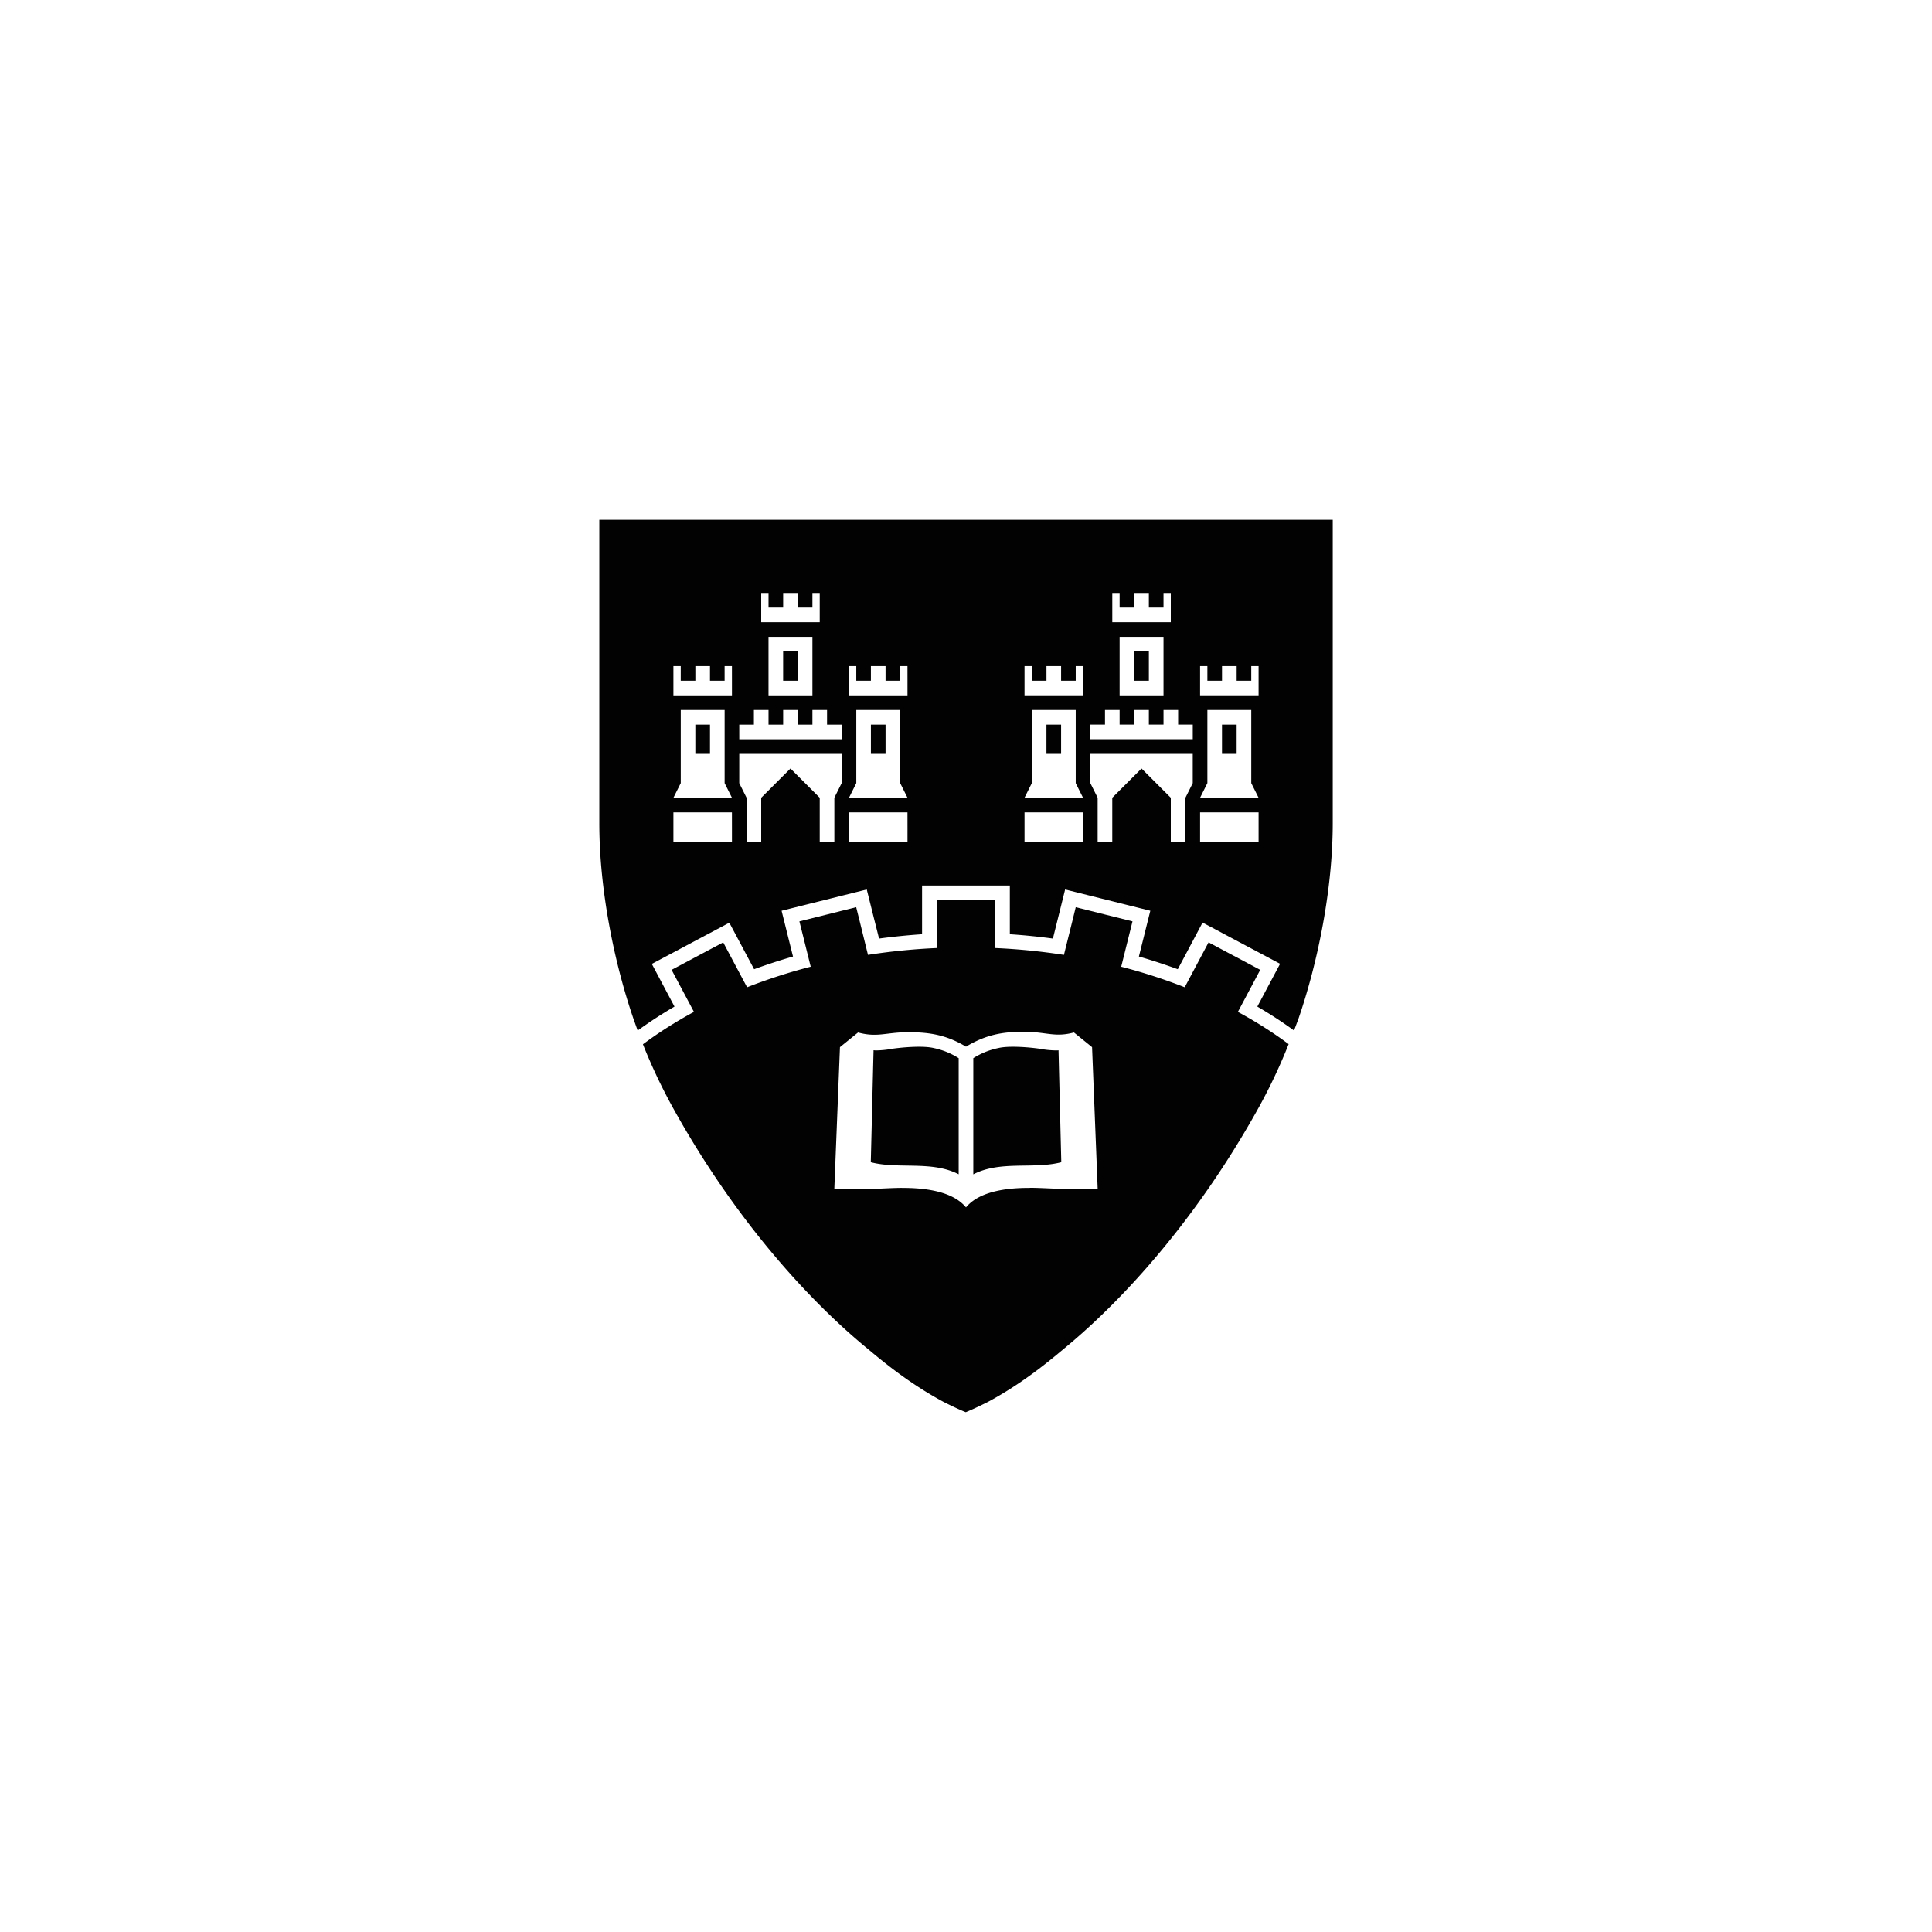 <svg id="Layer_1" data-name="Layer 1" xmlns="http://www.w3.org/2000/svg" viewBox="0 0 1000 1000"><defs><style>.cls-1{fill:#020202;}</style></defs><path class="cls-1" d="M640.72,523.76l.9-1.7,3.56-6.69L652.29,502l-6.68-3.55-20.06-10.67-10.67,20.06L613.2,511a283.91,283.91,0,0,0-32.87-10.62l.36-1.43,3.66-14.7,1.83-7.35-14.68-3.66-7.35-1.84-7.35-1.83L555,476.92l-1.83,7.35-1.83,7.34-.65,2.64a324.36,324.36,0,0,0-35.56-3.54V465.92H484.8v24.79a326.29,326.29,0,0,0-35.53,3.53l-.66-2.63L445,476.92l-1.84-7.35-7.35,1.83-7.34,1.84-14.7,3.66,1.84,7.35,3.66,14.7.36,1.42A284.07,284.07,0,0,0,386.7,511L385,507.84l-10.67-20.06-20.05,10.67L347.62,502l7.12,13.37,3.55,6.69.9,1.69a217.07,217.07,0,0,0-26.41,16.76,287.87,287.87,0,0,0,15.13,32.13c43.89,79.56,94.14,119.59,101.94,126.11s21.25,17.58,38.45,26.83c6.55,3.32,10.32,4.87,11.4,5.3l.17.07.17-.07c1.08-.43,4.85-2,11.4-5.3,17.21-9.25,30.66-20.3,38.46-26.83s58-46.55,101.94-126.11A284,284,0,0,0,667,540.42a216.71,216.71,0,0,0-26.27-16.66M533,614.84c-8,0-25.16.58-33,10.1-7.84-9.52-25-10.06-33-10.1s-22.95,1.42-35.15.39L434.76,542l9.37-7.6c9.77,2.68,14.3,0,25.24-.13,12-.1,20.69,1.52,30.63,7.48,9.94-6,18.62-7.82,30.63-7.71,10.94.09,15.47,3,25.24.36l9.38,7.6,2.9,73.19c-12.2,1-27.12-.43-35.15-.39"/><path class="cls-1" d="M496.21,607.81c-14-7.21-31.24-2.51-45.49-6.25l.59-23.72s.68-27.93.84-34.23c.35,0,.7.07,1.07.08a48.56,48.56,0,0,0,8.81-.89c6.3-.87,16-1.57,21.24-.34a38.73,38.73,0,0,1,12.94,5.24"/><path class="cls-1" d="M503.78,607.81V547.7a38.71,38.71,0,0,1,13-5.24c5.19-1.23,14.93-.53,21.23.34a48.56,48.56,0,0,0,8.81.89c.37,0,.72,0,1.07-.08.16,6.3.84,34.23.84,34.23l.59,23.72c-14.25,3.74-31.51-1-45.49,6.25"/><polyline class="cls-1" points="450.78 382.63 450.78 390.21 458.36 390.21 458.36 375.06 450.78 375.06"/><polyline class="cls-1" points="587.08 344.77 587.08 352.35 594.65 352.35 594.65 337.2 587.08 337.2"/><polyline class="cls-1" points="405.35 344.77 405.35 352.35 412.92 352.35 412.92 337.2 405.35 337.2"/><polyline class="cls-1" points="359.91 382.63 359.91 390.21 367.49 390.21 367.49 375.06 359.91 375.06"/><polyline class="cls-1" points="541.64 382.63 541.64 390.21 549.22 390.21 549.22 375.06 541.64 375.06"/><path class="cls-1" d="M310.21,269.05V426.28c0,33.54,7.44,71.33,17.77,101.33l2.08,5.8A224.23,224.23,0,0,1,349.12,521l-4.63-8.7-7.11-13.38L348.53,493l18.89-10.05,3.4-1.81,6.68-3.55,11.72,22,1.11,2.08q9.81-3.6,20.13-6.57l-2.25-9-1.83-7.35-1.83-7.34,14.69-3.67,29.39-7.33,1.84,7.35,1.83,7.35L455,485.8q11-1.47,22.26-2.24v-25.2h45.43v25.2q11.31.75,22.29,2.25l2.67-10.71,1.83-7.35,1.83-7.35,29.39,7.33,14.7,3.67-3.66,14.69-2.25,9q10.32,3,20.12,6.58l1.12-2.09,4.61-8.67,7.1-13.38,6.7,3.55q11.67,6.23,23.35,12.42l10.08,5.36L650.79,521q10,5.84,19,12.39l2.21-5.87c10.35-30,17.82-67.91,17.82-101.52V269.05M394,314.49v-7.58h3.79v7.58h7.57v-7.58h7.57v7.58h7.58v-7.58h3.78v15.15H394Zm26.51,15.14v30.29H397.78V329.63H420.5Zm-37.87,45.43h7.58v-7.57h7.57v7.57h7.57v-7.57h7.57v7.57h7.58v-7.57h7.57v7.57h7.57v7.57h-53Zm-3.78,53v7.57H348.56V420.49h30.29Zm-3.79-15.15h-26.5l3.79-7.57V367.49h22.71v37.86l3.79,7.57Zm3.79-60.57v7.57H348.56V344.77h3.79v7.58h7.57v-7.58h7.57v7.58h7.57v-7.58h3.79Zm53,60.57v22.72h-7.57V412.92l-15.14-15.14L394,412.92v22.72h-7.57V412.92l-3.79-7.57V390.21h53v15.14Zm37.86,15.15v7.57H439.43V420.49h30.28Zm-3.78-15.15h-26.5l3.78-7.57V367.49h22.72v37.86l3.78,7.57Zm3.78-60.57v7.57H439.43V344.77h3.78v7.58h7.57v-7.58h7.58v7.58h7.57v-7.58h3.78Zm106-37.86v-7.58h3.79v7.58h7.57v-7.58h7.57v7.58h7.58v-7.58H606v15.15H575.72Zm26.51,15.14v30.29H579.51V329.63h22.72Zm-37.86,45.43h7.57v-7.57h7.57v7.57h7.57v-7.57h7.57v7.57h7.58v-7.57h7.57v7.57h7.57v7.57h-53Zm-3.79,53v7.57H530.29V420.49h30.29Zm-3.79-15.15h-26.5l3.79-7.57V367.49h22.71v37.86l3.79,7.57Zm3.79-60.57v7.57H530.29V344.77h3.79v7.58h7.57v-7.58h7.57v7.58h7.57v-7.58h3.79Zm53,60.57v22.72H606V412.92l-15.14-15.14-15.15,15.14v22.72h-7.57V412.92l-3.78-7.57V390.21h53v15.14Zm37.86,15.15v7.57H621.16V420.49h30.28Zm-3.79-15.15H621.16l3.78-7.57V367.49h22.71v37.86l3.79,7.57Zm3.79-60.57v7.57H621.16V344.77h3.78v7.58h7.57v-7.58h7.58v7.58h7.56v-7.58h3.79Z"/><polyline class="cls-1" points="632.5 382.63 632.5 390.21 640.08 390.21 640.08 375.06 632.5 375.06"/></svg>